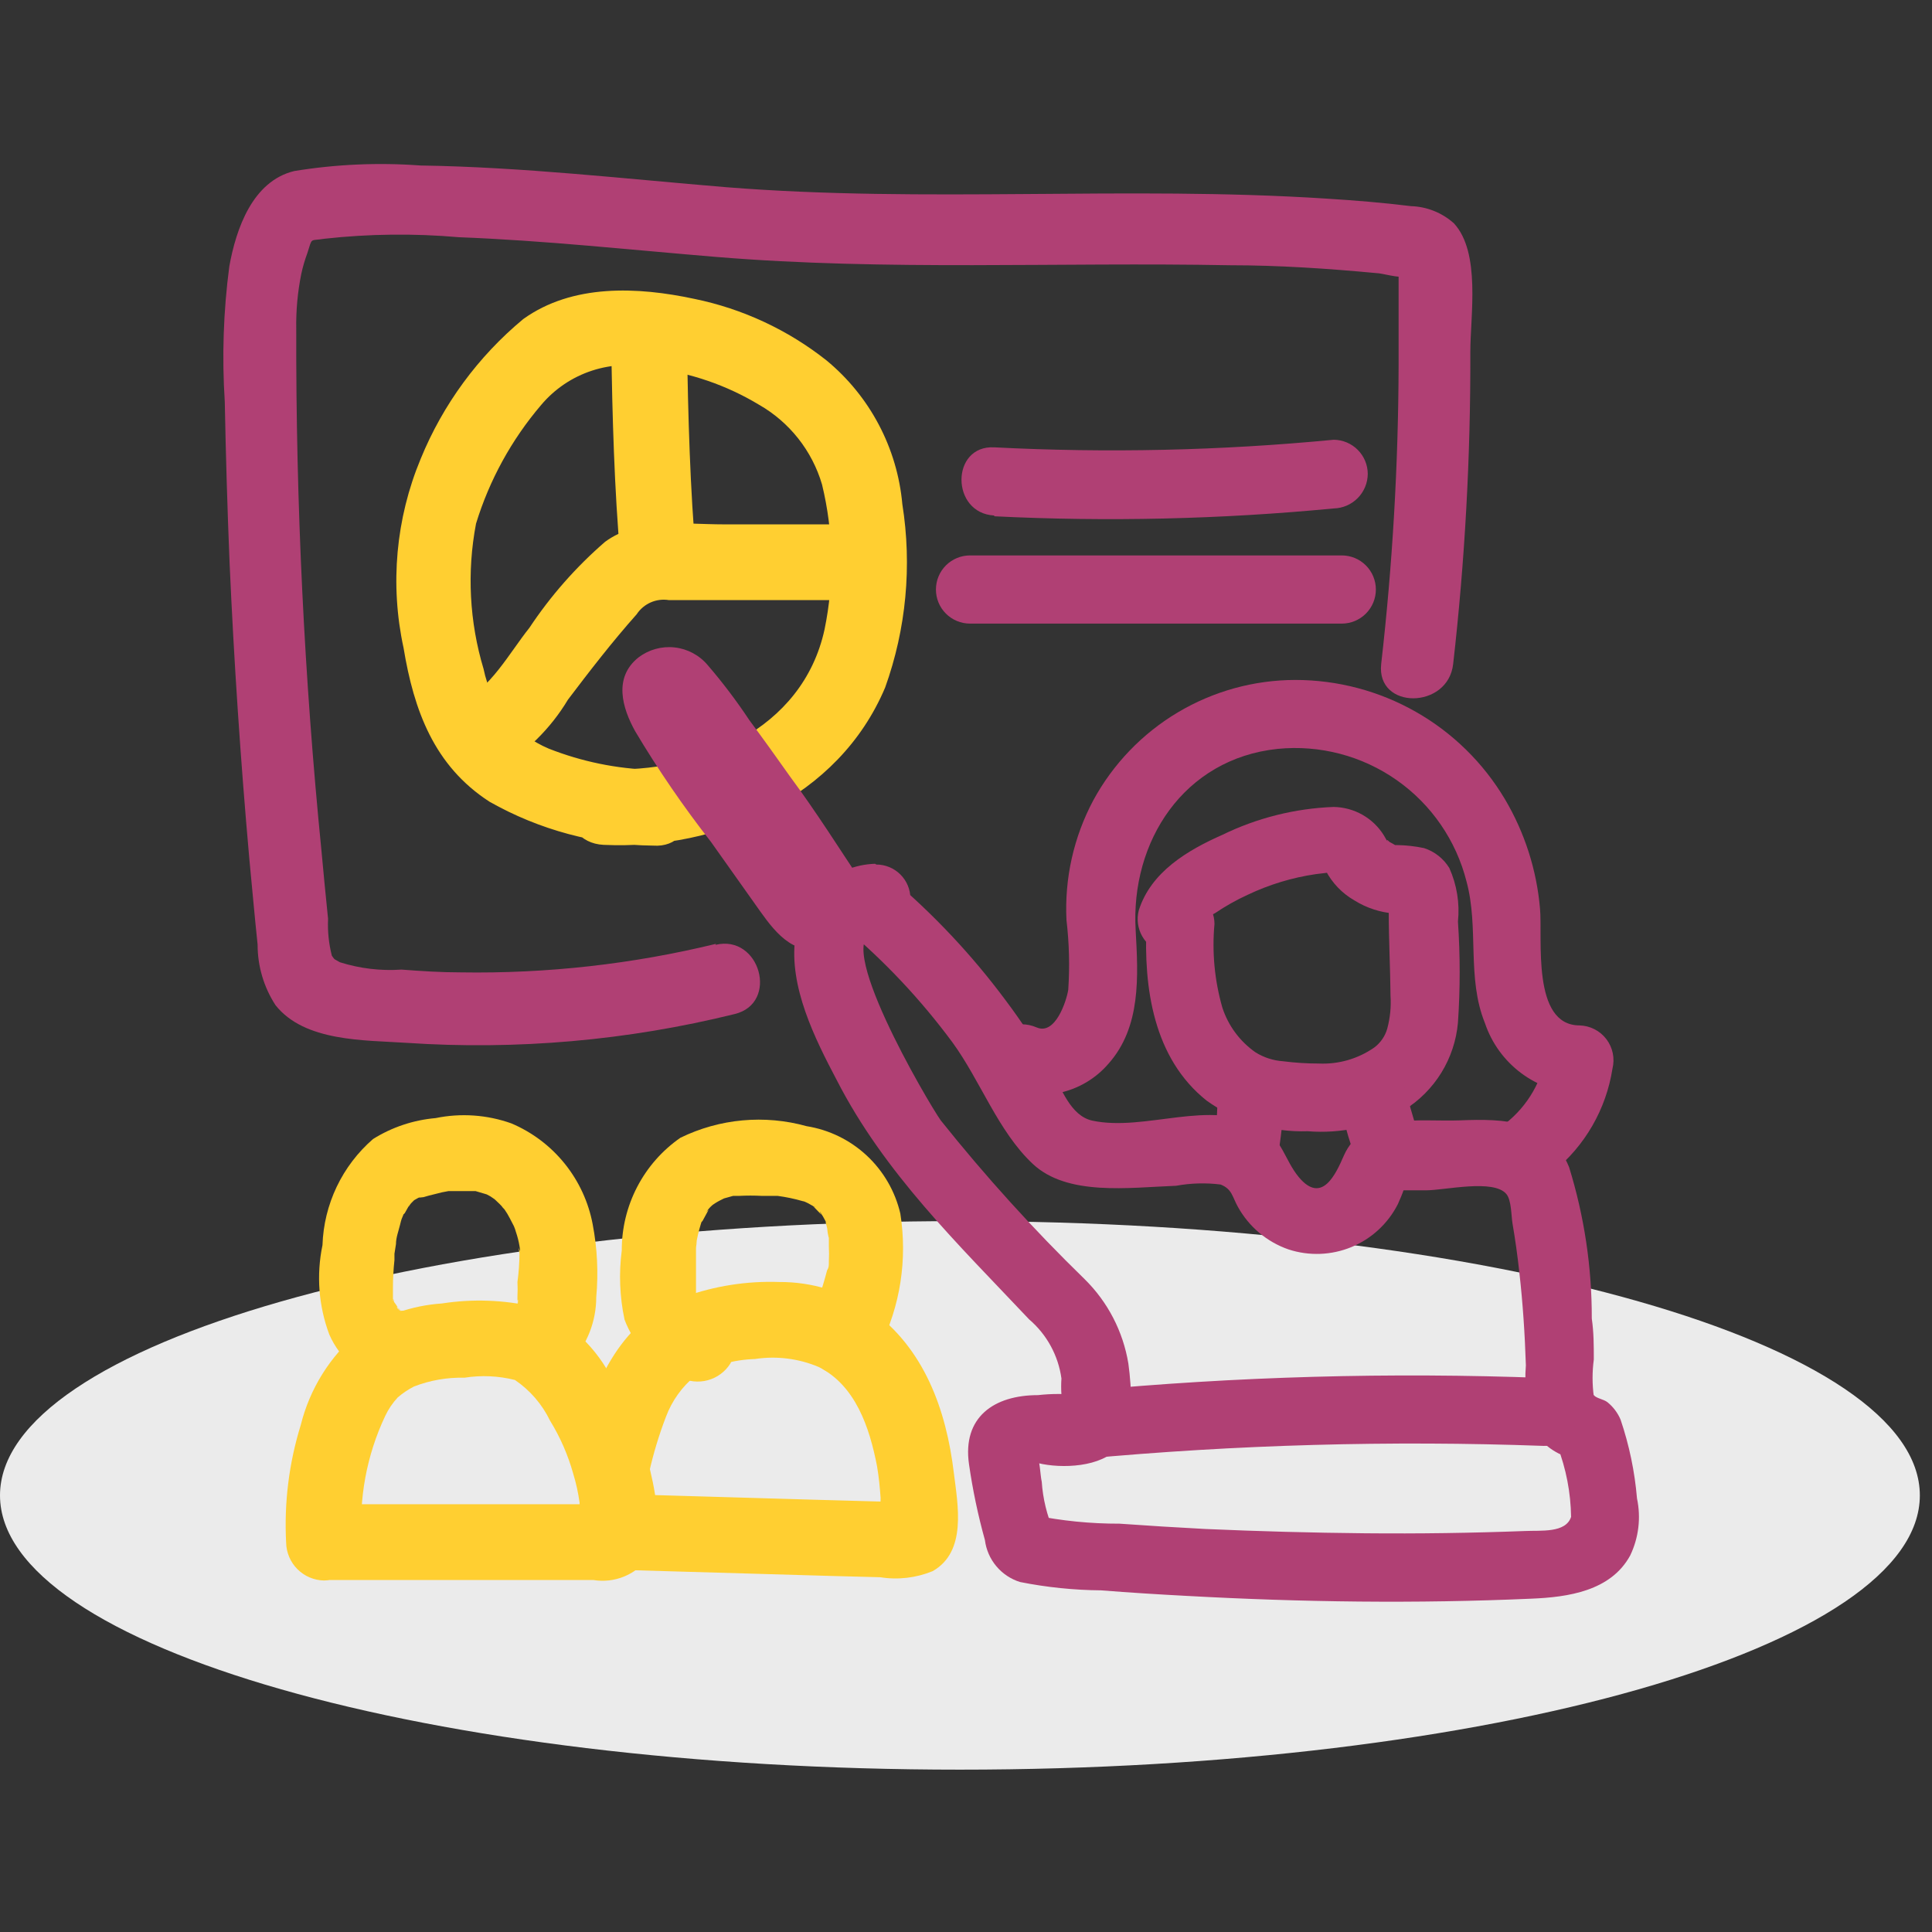 <svg width="130" height="130" viewBox="0 0 130 130" fill="none" xmlns="http://www.w3.org/2000/svg">
<rect x="0" y="0" width="130" height="130" fill="#333333" stroke="none"/>
<g clip-path="url(#clip0_586_2803)">
<path d="M64.591 119.076C100.264 119.076 129.182 110.814 129.182 100.622C129.182 90.429 100.264 82.167 64.591 82.167C28.919 82.167 0 90.429 0 100.622C0 110.814 28.919 119.076 64.591 119.076Z" fill="#EBEBEB"/>
<path d="M58.881 58.122C57.536 58.163 56.251 58.69 55.264 59.605C54.277 60.521 53.654 61.762 53.511 63.101C53.07 66.38 54.837 69.898 56.298 72.668C59.51 78.938 64.472 83.713 69.247 88.777C70.435 89.791 71.209 91.207 71.422 92.754C71.397 93.116 71.397 93.479 71.422 93.841V94.555L72.612 93.875C71.691 93.772 70.762 93.772 69.842 93.875C66.885 93.875 64.744 95.354 65.203 98.531C65.45 100.252 65.808 101.955 66.273 103.629C66.355 104.277 66.621 104.887 67.04 105.387C67.459 105.887 68.012 106.256 68.635 106.45C70.432 106.808 72.258 106.996 74.09 107.011C76.01 107.164 77.931 107.283 79.868 107.385C87.583 107.81 95.315 107.912 103.03 107.572C105.511 107.47 108.382 107.062 109.691 104.666C110.265 103.472 110.426 102.121 110.15 100.826C109.998 99.02 109.627 97.24 109.045 95.524C108.851 95.066 108.548 94.663 108.162 94.351C107.907 94.147 107.414 94.096 107.244 93.875C107.074 93.654 107.244 94.011 107.244 93.96C107.133 93.137 107.133 92.303 107.244 91.479C107.244 90.562 107.244 89.644 107.108 88.726C107.118 85.27 106.602 81.832 105.579 78.53C104.27 75.336 101.228 75.268 98.221 75.387C95.553 75.489 91.712 74.809 90.421 77.766C89.894 78.972 88.959 81.079 87.396 79.21C86.427 78.038 86.291 76.644 84.83 75.811C81.431 73.908 77.064 76.168 73.495 75.404C72.034 75.081 71.422 73.246 70.743 72.005C69.809 70.359 68.771 68.775 67.633 67.264C65.398 64.262 62.826 61.525 59.969 59.107C57.743 57.221 54.48 60.433 56.74 62.336C59.495 64.64 61.965 67.264 64.098 70.153C65.967 72.719 67.157 76.117 69.485 78.309C71.813 80.502 75.959 79.907 79.137 79.788C80.124 79.608 81.132 79.579 82.128 79.703C82.91 80.009 82.91 80.519 83.3 81.215C84.044 82.553 85.254 83.569 86.699 84.07C88.087 84.525 89.591 84.468 90.941 83.91C92.29 83.352 93.396 82.33 94.057 81.028C94.21 80.689 94.363 80.332 94.482 79.975C94.822 79.159 94.482 79.193 93.734 80.094H95.96C97.218 80.094 100.515 79.312 101.364 80.349C101.704 80.757 101.687 81.81 101.772 82.32C101.959 83.407 102.112 84.512 102.231 85.6C102.469 87.69 102.605 89.78 102.673 91.87C102.552 93.321 102.743 94.781 103.234 96.152C103.896 97.512 104.933 97.852 106.156 98.362L104.797 97.308C105.38 98.828 105.691 100.438 105.715 102.066C105.358 103.171 103.675 102.967 102.622 103.018C99.042 103.154 95.456 103.205 91.865 103.171C88.274 103.137 84.688 103.04 81.108 102.882C79.171 102.78 77.251 102.661 75.331 102.525C73.385 102.53 71.443 102.336 69.536 101.947L70.895 103.001C70.443 101.955 70.173 100.84 70.097 99.704C69.995 99.296 69.978 98.158 69.74 97.903C69.74 97.517 69.638 97.569 69.434 98.056C68.941 98.498 69.077 98.633 69.842 98.447C71.422 98.837 74.141 98.735 75.246 97.376C76.35 96.016 76.146 93.4 75.925 91.751C75.571 89.596 74.542 87.608 72.986 86.075C69.537 82.718 66.302 79.148 63.3 75.387C62.433 74.163 55.755 62.795 58.966 62.761C59.575 62.761 60.158 62.519 60.588 62.089C61.019 61.659 61.26 61.075 61.26 60.467C61.26 59.858 61.019 59.275 60.588 58.844C60.158 58.414 59.575 58.173 58.966 58.173L58.881 58.122Z" fill="#B04074"/>
<path d="M67.479 73.094C68.665 73.653 70.002 73.808 71.285 73.534C72.568 73.261 73.726 72.575 74.582 71.581C76.791 69.1 76.587 65.684 76.417 62.609C76.06 56.61 79.663 51.053 85.967 50.391C88.803 50.108 91.647 50.854 93.98 52.491C96.312 54.128 97.98 56.549 98.678 59.312C99.528 62.439 98.678 65.787 99.919 68.845C100.372 70.191 101.224 71.365 102.363 72.213C103.502 73.06 104.873 73.539 106.291 73.586L104.082 70.68C103.834 72.638 102.82 74.416 101.261 75.626C98.967 77.495 102.23 80.724 104.49 78.854C106.644 77.117 108.074 74.639 108.5 71.904C108.584 71.564 108.591 71.21 108.52 70.867C108.449 70.524 108.302 70.202 108.09 69.923C107.879 69.644 107.607 69.417 107.296 69.257C106.984 69.097 106.641 69.008 106.291 68.998C103.029 68.998 103.81 63.118 103.623 61.13C103.399 58.531 102.591 56.016 101.261 53.772C99.807 51.328 97.742 49.303 95.269 47.897C92.797 46.491 90.001 45.752 87.157 45.752C84.372 45.756 81.639 46.512 79.247 47.938C76.855 49.364 74.891 51.409 73.562 53.857C72.245 56.33 71.622 59.114 71.761 61.912C71.945 63.468 71.985 65.038 71.88 66.602C71.761 67.35 71.013 69.678 69.756 69.134C67.071 67.979 64.658 71.921 67.445 73.094H67.479Z" fill="#B04074"/>
<path d="M80.956 62.285C81.118 61.914 81.407 61.612 81.771 61.435C82.462 60.969 83.189 60.559 83.947 60.212C85.398 59.521 86.944 59.051 88.535 58.819L89.384 58.717C89.792 58.717 89.571 58.717 89.384 58.564C89.197 58.411 89.129 58.292 89.197 58.564C89.634 59.411 90.307 60.113 91.135 60.586C91.95 61.096 92.877 61.399 93.837 61.469C94.006 61.495 94.177 61.495 94.346 61.469C94.55 61.469 94.193 61.266 93.888 61.011L93.446 60.603C93.446 60.416 93.446 60.399 93.446 60.603C93.404 60.862 93.404 61.126 93.446 61.385C93.446 63.254 93.548 65.14 93.565 67.009C93.613 67.753 93.538 68.499 93.344 69.218C93.199 69.729 92.888 70.178 92.46 70.493C91.37 71.248 90.063 71.624 88.739 71.563C87.938 71.563 87.137 71.512 86.343 71.41C85.686 71.366 85.05 71.162 84.49 70.816C83.432 70.08 82.644 69.017 82.247 67.791C81.724 65.965 81.545 64.058 81.72 62.166C81.716 61.562 81.475 60.984 81.05 60.555C80.624 60.126 80.047 59.881 79.443 59.872C78.839 59.885 78.263 60.131 77.836 60.558C77.408 60.986 77.162 61.562 77.149 62.166C76.945 66.466 77.608 71.207 81.194 74.061C83.171 75.476 85.561 76.199 87.991 76.118C90.249 76.3 92.509 75.803 94.482 74.69C95.501 74.059 96.358 73.198 96.987 72.178C97.615 71.157 97.997 70.004 98.102 68.811C98.257 66.547 98.257 64.276 98.102 62.013C98.23 60.782 98.03 59.54 97.524 58.411C97.137 57.774 96.534 57.298 95.825 57.068C95.227 56.941 94.618 56.872 94.007 56.864C94.295 56.864 93.871 56.864 93.854 56.864C94.159 57.017 93.429 56.609 93.48 56.643C93.531 56.677 93.208 56.355 93.378 56.643C93.276 56.508 93.208 56.355 93.123 56.219C92.764 55.638 92.265 55.157 91.671 54.821C91.076 54.486 90.407 54.306 89.724 54.298C87.135 54.398 84.594 55.034 82.264 56.168C79.919 57.204 77.438 58.666 76.623 61.266C76.474 61.851 76.558 62.471 76.855 62.996C77.153 63.522 77.642 63.912 78.22 64.086C78.819 64.231 79.451 64.133 79.979 63.815C80.507 63.497 80.888 62.984 81.041 62.387L80.956 62.285Z" fill="#B04074"/>
<path d="M81.924 73.484C81.938 74.484 81.876 75.484 81.737 76.475V75.863C81.737 76.271 81.618 76.662 81.55 77.07C81.413 77.644 81.492 78.249 81.771 78.769C81.92 79.027 82.118 79.252 82.354 79.433C82.59 79.614 82.86 79.746 83.147 79.823C83.721 79.968 84.329 79.889 84.847 79.602C85.107 79.456 85.334 79.259 85.515 79.022C85.696 78.785 85.827 78.514 85.9 78.225C86.212 76.647 86.371 75.042 86.376 73.433C86.368 72.827 86.124 72.248 85.696 71.819C85.472 71.598 85.207 71.424 84.915 71.308C84.623 71.191 84.311 71.134 83.997 71.139C83.682 71.13 83.369 71.185 83.077 71.302C82.784 71.419 82.519 71.595 82.298 71.819C81.876 72.252 81.633 72.829 81.618 73.433L81.924 73.484Z" fill="#B04074"/>
<path d="M90.283 74.81C90.544 75.927 90.874 77.028 91.269 78.106C91.334 78.398 91.474 78.668 91.677 78.888C91.838 79.133 92.061 79.332 92.323 79.466C92.572 79.639 92.868 79.734 93.172 79.738C93.472 79.822 93.79 79.822 94.09 79.738C94.663 79.578 95.151 79.2 95.449 78.684C95.745 78.17 95.831 77.561 95.687 76.985C95.294 75.91 94.959 74.816 94.684 73.705C94.608 73.418 94.476 73.148 94.295 72.912C94.114 72.676 93.888 72.477 93.631 72.329C93.377 72.164 93.084 72.07 92.781 72.057C92.486 71.98 92.176 71.98 91.881 72.057C91.306 72.222 90.814 72.599 90.504 73.11C90.23 73.632 90.151 74.235 90.283 74.81Z" fill="#B04074"/>
<path d="M24.351 103.782C24.127 100.862 24.666 97.934 25.915 95.286C26.131 94.825 26.418 94.401 26.764 94.028C27.097 93.743 27.462 93.497 27.852 93.297C28.934 92.877 30.09 92.674 31.251 92.703C32.382 92.524 33.538 92.576 34.649 92.856C35.663 93.544 36.478 94.488 37.011 95.592C37.698 96.708 38.224 97.915 38.575 99.177C38.768 99.81 38.91 100.458 38.999 101.114C38.999 101.114 38.999 101.59 38.999 101.726C38.999 101.862 38.999 102.168 38.999 102.389C38.999 103.018 39.118 102.848 39.424 101.862L40.546 101.216C40.784 101.131 40.002 101.216 39.866 101.216H31.556H22.057C21.381 101.216 20.733 101.485 20.255 101.963C19.777 102.441 19.508 103.089 19.508 103.765C19.508 104.441 19.777 105.09 20.255 105.568C20.733 106.046 21.381 106.314 22.057 106.314H36.298H39.917C40.623 106.432 41.347 106.349 42.008 106.076C42.669 105.803 43.239 105.35 43.656 104.768C44.743 102.984 44.029 100.027 43.554 98.141C43.021 96.125 42.166 94.208 41.022 92.465C39.894 90.412 38.094 88.81 35.924 87.928C33.894 87.463 31.795 87.388 29.738 87.707C27.722 87.843 25.779 88.518 24.113 89.661C22.2 91.275 20.844 93.451 20.239 95.88C19.445 98.441 19.112 101.122 19.253 103.799C19.266 104.471 19.539 105.112 20.014 105.587C20.49 106.063 21.13 106.335 21.802 106.348C22.476 106.34 23.119 106.068 23.595 105.592C24.071 105.116 24.343 104.473 24.351 103.799V103.782Z" fill="#FFCF31"/>
<path d="M27.358 88.2H26.984C26.865 88.2 26.746 88.047 26.984 88.2C26.984 88.302 26.61 87.843 26.984 88.2C26.921 88.128 26.852 88.06 26.78 87.996C26.984 88.353 26.525 87.775 26.78 87.996C26.576 87.639 26.389 87.503 26.44 87.418C26.576 87.877 26.491 87.333 26.44 87.418C26.44 87.299 26.44 87.197 26.44 87.096C26.44 86.993 26.44 86.535 26.44 86.824C26.44 87.112 26.44 86.688 26.44 86.671C26.44 86.04 26.474 85.411 26.542 84.784C26.542 84.784 26.542 84.496 26.542 84.36L26.644 83.714C26.644 83.272 26.814 82.847 26.916 82.422C27.018 81.998 27.035 81.998 27.12 81.794C27.17 81.678 27.21 81.559 27.239 81.437C27.239 81.437 27.035 81.879 27.239 81.624L27.545 81.08C27.409 81.403 27.545 81.08 27.681 80.944L27.868 80.757C28.072 80.502 27.494 80.978 27.868 80.757C28.242 80.536 28.412 80.485 28.225 80.553C28.038 80.621 28.445 80.553 28.497 80.553L28.853 80.451L29.737 80.23L30.179 80.145H31.657H31.997C31.742 80.145 31.725 80.145 31.997 80.145L32.745 80.366C33.102 80.485 32.439 80.162 32.745 80.366L33 80.502L33.323 80.723L33.204 80.621C33.391 80.808 33.578 80.961 33.764 81.165L33.951 81.386C33.832 81.216 33.611 81.029 33.951 81.386C34.07 81.556 34.206 81.777 34.308 81.981C34.41 82.184 34.495 82.337 34.58 82.507C34.665 82.677 34.461 82.099 34.58 82.507C34.636 82.634 34.681 82.764 34.716 82.898C34.821 83.203 34.901 83.515 34.954 83.833C34.954 83.833 35.056 84.394 34.954 84.088C34.852 83.782 34.954 84.292 34.954 84.343C34.95 84.985 34.905 85.626 34.818 86.263C34.835 86.585 34.835 86.909 34.818 87.231C34.818 87.333 34.818 87.435 34.818 87.537C34.903 87.18 34.818 88.149 34.818 87.537C34.81 87.633 34.81 87.73 34.818 87.826C34.818 87.826 34.631 88.421 34.818 88.047C35.192 87.69 34.495 88.54 34.818 88.047C34.345 88.527 34.08 89.174 34.08 89.848C34.08 90.522 34.345 91.169 34.818 91.65C35.302 92.115 35.948 92.375 36.619 92.375C37.291 92.375 37.936 92.115 38.421 91.65C39.514 90.458 40.12 88.9 40.12 87.282C40.27 85.648 40.19 84.001 39.882 82.388C39.602 80.892 38.955 79.488 38 78.302C37.046 77.116 35.812 76.185 34.41 75.591C32.776 75.008 31.012 74.884 29.312 75.234C27.816 75.364 26.371 75.847 25.098 76.645C24.071 77.537 23.239 78.631 22.654 79.859C22.07 81.087 21.744 82.422 21.699 83.782C21.279 85.79 21.438 87.876 22.158 89.797C22.507 90.598 23.035 91.308 23.7 91.874C24.366 92.439 25.152 92.845 25.998 93.06C26.64 93.232 27.324 93.152 27.909 92.836C28.493 92.52 28.935 91.992 29.142 91.361C29.319 90.719 29.241 90.033 28.924 89.448C28.607 88.862 28.077 88.421 27.443 88.217L27.358 88.2Z" fill="#FFCF31"/>
<path d="M48.21 88.217C47.768 87.979 47.36 87.741 46.935 87.469C47.292 87.707 46.935 87.469 46.833 87.35C46.731 87.231 46.476 87.044 46.833 87.35C46.833 87.146 46.629 87.163 46.833 87.35C46.833 87.554 46.731 86.84 46.833 87.35C46.842 87.226 46.842 87.101 46.833 86.976C46.833 86.704 46.833 86.45 46.833 86.178C46.833 85.906 46.833 85.209 46.833 84.733C46.833 84.257 46.833 84.24 46.833 84.002C46.833 83.765 46.986 83.153 46.833 83.748C46.909 83.282 47.017 82.822 47.156 82.371L47.275 81.997C47.275 81.997 47.071 82.405 47.275 82.15L47.598 81.555C47.836 81.148 47.36 81.793 47.598 81.454C47.836 81.114 48.244 80.859 47.836 81.165C48.027 81.015 48.232 80.884 48.448 80.774L48.72 80.638C48.618 80.638 48.261 80.808 48.72 80.638L49.331 80.468H49.739C49.518 80.468 49.399 80.468 49.739 80.468C50.243 80.442 50.748 80.442 51.252 80.468H51.897H52.322C52.897 80.544 53.465 80.663 54.021 80.825C54.157 80.825 54.633 81.114 54.31 80.927L54.701 81.148C54.956 81.284 54.803 81.25 54.701 81.148L55.177 81.64C55.381 81.844 55.177 81.64 55.177 81.522C55.239 81.638 55.307 81.752 55.381 81.861C55.483 82.031 55.568 82.218 55.67 82.405C55.415 81.878 55.67 82.575 55.67 82.745C55.67 82.915 55.823 83.646 55.772 83.068C55.772 83.34 55.772 83.612 55.772 83.883C55.789 84.206 55.789 84.529 55.772 84.852C55.772 84.495 55.772 84.852 55.772 84.852C55.772 85.209 55.772 85.277 55.653 85.481C55.311 86.786 54.874 88.064 54.344 89.304C54.163 89.947 54.239 90.634 54.557 91.221C54.874 91.808 55.407 92.248 56.044 92.448C56.696 92.608 57.386 92.512 57.97 92.18C58.554 91.849 58.99 91.306 59.187 90.664C60.581 87.881 61.068 84.731 60.581 81.657C60.232 80.162 59.447 78.805 58.324 77.757C57.201 76.71 55.792 76.021 54.276 75.778C51.444 74.99 48.421 75.268 45.78 76.559C44.558 77.409 43.561 78.543 42.875 79.863C42.188 81.183 41.832 82.65 41.837 84.138C41.635 85.69 41.698 87.264 42.024 88.795C42.349 89.659 42.846 90.449 43.486 91.115C44.126 91.781 44.895 92.31 45.746 92.669C46.324 92.97 46.995 93.043 47.624 92.873C48.254 92.703 48.796 92.303 49.144 91.751C49.454 91.175 49.531 90.502 49.36 89.87C49.19 89.238 48.784 88.695 48.227 88.353L48.21 88.217Z" fill="#FFCF31"/>
<path d="M43.671 99.109C43.957 97.826 44.337 96.565 44.809 95.337C45.213 94.253 45.899 93.296 46.798 92.567C48.017 91.873 49.388 91.488 50.791 91.446C52.252 91.222 53.747 91.41 55.107 91.989C57.554 93.23 58.506 96.017 59.016 98.668C59.135 99.364 59.203 100.078 59.254 100.792C59.23 101.23 59.259 101.669 59.339 102.1C59.508 102.627 58.761 103.018 60.12 101.777C61.089 100.894 61.072 101.081 60.239 101.064L54.733 100.911L41.87 100.537C38.59 100.452 38.59 105.55 41.87 105.635L55.957 106.043L59.22 106.128C60.413 106.319 61.636 106.178 62.754 105.72C65.065 104.411 64.454 101.302 64.182 99.109C63.672 94.861 62.193 90.732 58.608 88.149C56.79 86.911 54.639 86.253 52.439 86.263C50.259 86.186 48.085 86.526 46.033 87.265C41.53 88.965 39.847 93.366 38.743 97.716C37.944 100.894 42.855 102.253 43.671 99.076V99.109Z" fill="#FFCF31"/>
<path d="M48.176 63.509C42.56 64.876 36.793 65.521 31.013 65.429C29.671 65.429 28.345 65.344 27.02 65.242C25.619 65.339 24.213 65.171 22.874 64.749C22.483 64.511 22.551 64.63 22.33 64.307C22.123 63.497 22.037 62.661 22.075 61.826C21.922 60.314 21.769 58.785 21.633 57.272C20.472 45.606 19.905 33.888 19.934 22.164C19.911 20.909 20.025 19.656 20.274 18.426C20.376 17.952 20.512 17.486 20.681 17.032C21.038 15.928 20.817 16.234 21.837 16.064C24.84 15.732 27.868 15.698 30.877 15.962C36.655 16.183 42.416 16.811 48.176 17.287C59.698 18.239 71.202 17.627 82.758 17.848C86.037 17.848 89.334 18.069 92.597 18.375C93.004 18.375 94.16 18.749 94.534 18.579C95.197 18.732 95.044 18.443 94.109 17.729V19.428C94.109 21.128 94.109 22.827 94.109 24.526C94.093 31.261 93.701 37.989 92.937 44.68C92.597 47.773 97.44 47.739 97.78 44.68C98.573 37.713 98.958 30.706 98.935 23.694C98.935 21.23 99.649 16.998 97.831 15.027C97.034 14.313 96.011 13.904 94.942 13.871C93.038 13.634 91.118 13.481 89.215 13.362C75.773 12.495 62.315 13.668 48.873 12.597C42.076 12.036 35.177 11.238 28.294 11.136C25.457 10.926 22.605 11.051 19.798 11.509C16.994 12.189 15.889 15.384 15.431 17.916C15.031 20.94 14.929 23.997 15.125 27.041C15.193 30.644 15.3 34.246 15.447 37.849C15.742 44.488 16.184 51.121 16.773 57.748C16.96 59.685 17.13 61.622 17.334 63.56C17.331 65.007 17.75 66.425 18.54 67.638C20.494 70.102 24.505 69.983 27.343 70.17C34.762 70.67 42.215 70.017 49.434 68.233C52.442 67.502 51.133 62.846 48.142 63.577L48.176 63.509Z" fill="#B04074"/>
<path d="M66.901 34.739C74.517 35.116 82.15 34.94 89.74 34.212C90.35 34.199 90.931 33.948 91.359 33.514C91.788 33.079 92.03 32.494 92.034 31.884C92.03 31.277 91.787 30.696 91.357 30.267C90.928 29.837 90.347 29.594 89.74 29.59C82.15 30.321 74.516 30.491 66.901 30.1C63.961 29.947 63.961 34.535 66.901 34.688V34.739Z" fill="#B04074"/>
<path d="M65.271 41.961H90.285C90.893 41.961 91.477 41.719 91.907 41.289C92.337 40.859 92.579 40.276 92.579 39.667C92.579 39.059 92.337 38.475 91.907 38.045C91.477 37.615 90.893 37.373 90.285 37.373H65.271C64.662 37.373 64.079 37.615 63.648 38.045C63.218 38.475 62.977 39.059 62.977 39.667C62.977 40.276 63.218 40.859 63.648 41.289C64.079 41.719 64.662 41.961 65.271 41.961Z" fill="#B04074"/>
<path d="M43.876 51.801C41.494 51.731 39.142 51.248 36.925 50.374C35.813 49.907 34.833 49.175 34.068 48.242C33.304 47.309 32.78 46.203 32.541 45.021C31.585 41.847 31.41 38.489 32.031 35.233C32.931 32.299 34.423 29.58 36.416 27.246C37.319 26.173 38.504 25.374 39.837 24.939C41.17 24.503 42.598 24.449 43.961 24.782C46.474 25.088 48.895 25.922 51.064 27.229C53.121 28.402 54.644 30.327 55.312 32.599C56.09 35.797 56.148 39.129 55.482 42.353C54.004 49.15 46.986 52.056 40.613 51.75C37.333 51.597 37.35 56.695 40.613 56.848C48.362 57.205 56.417 53.705 59.56 46.261C60.978 42.312 61.375 38.068 60.716 33.924C60.548 32.056 60.011 30.239 59.135 28.579C58.26 26.919 57.065 25.45 55.618 24.255C53.016 22.195 49.965 20.774 46.714 20.109C42.907 19.293 38.523 19.089 35.209 21.468C32.173 23.987 29.804 27.215 28.31 30.866C26.633 34.89 26.229 39.333 27.154 43.593C27.851 47.808 29.211 51.529 32.932 53.942C36.292 55.846 40.082 56.863 43.944 56.899C47.206 57.137 47.206 52.039 43.944 51.801H43.876Z" fill="#FFCF31"/>
<path d="M33.409 51.8C35.389 50.662 37.044 49.035 38.218 47.076C39.697 45.122 41.209 43.168 42.84 41.333C43.072 40.98 43.401 40.703 43.787 40.534C44.173 40.365 44.6 40.312 45.016 40.381C46.307 40.381 47.616 40.381 48.907 40.381H57.404C58.08 40.381 58.728 40.112 59.206 39.634C59.684 39.156 59.953 38.508 59.953 37.832C59.953 37.156 59.684 36.508 59.206 36.03C58.728 35.551 58.08 35.283 57.404 35.283H48.686C46.052 35.283 42.959 34.807 40.716 36.456C38.762 38.147 37.047 40.096 35.618 42.25C34.259 43.95 33.001 46.363 30.894 47.348C30.314 47.692 29.893 48.25 29.721 48.902C29.55 49.554 29.641 50.247 29.977 50.832C30.332 51.403 30.893 51.816 31.544 51.987C32.195 52.158 32.887 52.073 33.477 51.749L33.409 51.8Z" fill="#FFCF31"/>
<path d="M41.124 23.235C41.209 28.044 41.328 32.853 41.753 37.645C41.766 38.317 42.039 38.958 42.514 39.433C42.989 39.908 43.63 40.181 44.302 40.194C44.975 40.185 45.618 39.914 46.094 39.438C46.571 38.962 46.842 38.319 46.851 37.645C46.426 32.853 46.307 28.044 46.222 23.235C46.209 22.563 45.936 21.922 45.461 21.447C44.986 20.972 44.345 20.699 43.673 20.686C43 20.695 42.356 20.966 41.88 21.442C41.404 21.919 41.133 22.562 41.124 23.235Z" fill="#FFCF31"/>
<path d="M72.902 98.158C83.193 97.206 93.535 96.917 103.863 97.291C106.82 97.393 106.803 92.822 103.863 92.72C93.535 92.329 83.192 92.618 72.902 93.587C69.979 93.858 69.962 98.43 72.902 98.158Z" fill="#B04074"/>
<path d="M55.211 59.244C54.803 59.244 54.939 59.329 55.585 59.414C55.755 59.567 55.755 59.55 55.585 59.414C55.415 59.278 55.381 59.193 55.585 59.414L55.228 58.904L53.818 56.899L51.133 53.126L48.499 49.388C48.074 48.793 47.666 48.181 47.292 47.553C47.105 47.23 46.935 46.907 46.766 46.584C46.596 46.261 46.596 46.244 46.766 46.414C46.766 47.383 46.375 47.944 45.661 48.113C45.521 48.192 45.363 48.234 45.202 48.234C45.041 48.234 44.883 48.192 44.743 48.113C44.573 48 44.573 48.034 44.743 48.215L45.236 48.844L46.663 50.781C47.57 51.982 48.453 53.206 49.315 54.452C51.093 57.001 52.826 59.59 54.514 62.218L55.347 59.091C55.575 59.006 55.818 58.972 56.061 58.989C55.84 58.887 55.755 58.989 56.061 58.989C56.282 59.091 55.84 58.751 55.959 58.989C56.078 59.227 55.738 58.666 55.704 58.615C55.33 58.003 55.007 57.375 54.667 56.746C53.971 55.386 53.308 54.01 52.594 52.668C51.25 49.889 49.427 47.369 47.207 45.224C46.874 44.709 46.349 44.346 45.748 44.217C45.148 44.088 44.52 44.203 44.004 44.536C43.488 44.87 43.126 45.395 42.997 45.995C42.867 46.596 42.982 47.224 43.316 47.739C46.148 52.804 49.571 57.516 53.512 61.776C53.944 62.202 54.527 62.442 55.135 62.442C55.742 62.442 56.325 62.202 56.758 61.776C57.179 61.344 57.415 60.765 57.415 60.162C57.415 59.558 57.179 58.979 56.758 58.547C53.108 54.575 49.937 50.19 47.309 45.479L43.724 48.266C46.038 50.596 47.894 53.34 49.196 56.355C49.96 57.85 50.657 59.414 51.558 60.824C52.084 61.859 52.988 62.651 54.083 63.037C55.177 63.423 56.378 63.373 57.437 62.898C57.955 62.586 58.33 62.085 58.482 61.5C58.635 60.916 58.553 60.295 58.253 59.771C56.554 57.222 54.956 54.673 53.155 52.243C52.254 50.968 51.354 49.711 50.419 48.453C49.563 47.161 48.626 45.924 47.615 44.749C47.053 44.083 46.255 43.658 45.389 43.564C44.522 43.469 43.652 43.711 42.959 44.239C41.26 45.598 41.871 47.638 42.738 49.201C44.278 51.788 45.981 54.273 47.836 56.644L50.776 60.79C51.795 62.218 53.036 64.189 55.075 63.866C55.675 63.849 56.247 63.604 56.673 63.181C57.099 62.758 57.348 62.189 57.369 61.589C57.369 60.467 56.316 59.125 55.075 59.295L55.211 59.244Z" fill="#B04074"/>
</g>
<defs>
<clipPath id="clip0_586_2803">
<rect width="129.199" height="108.077" fill="white" transform="translate(0 11)"/>
</clipPath>
</defs>
</svg>
